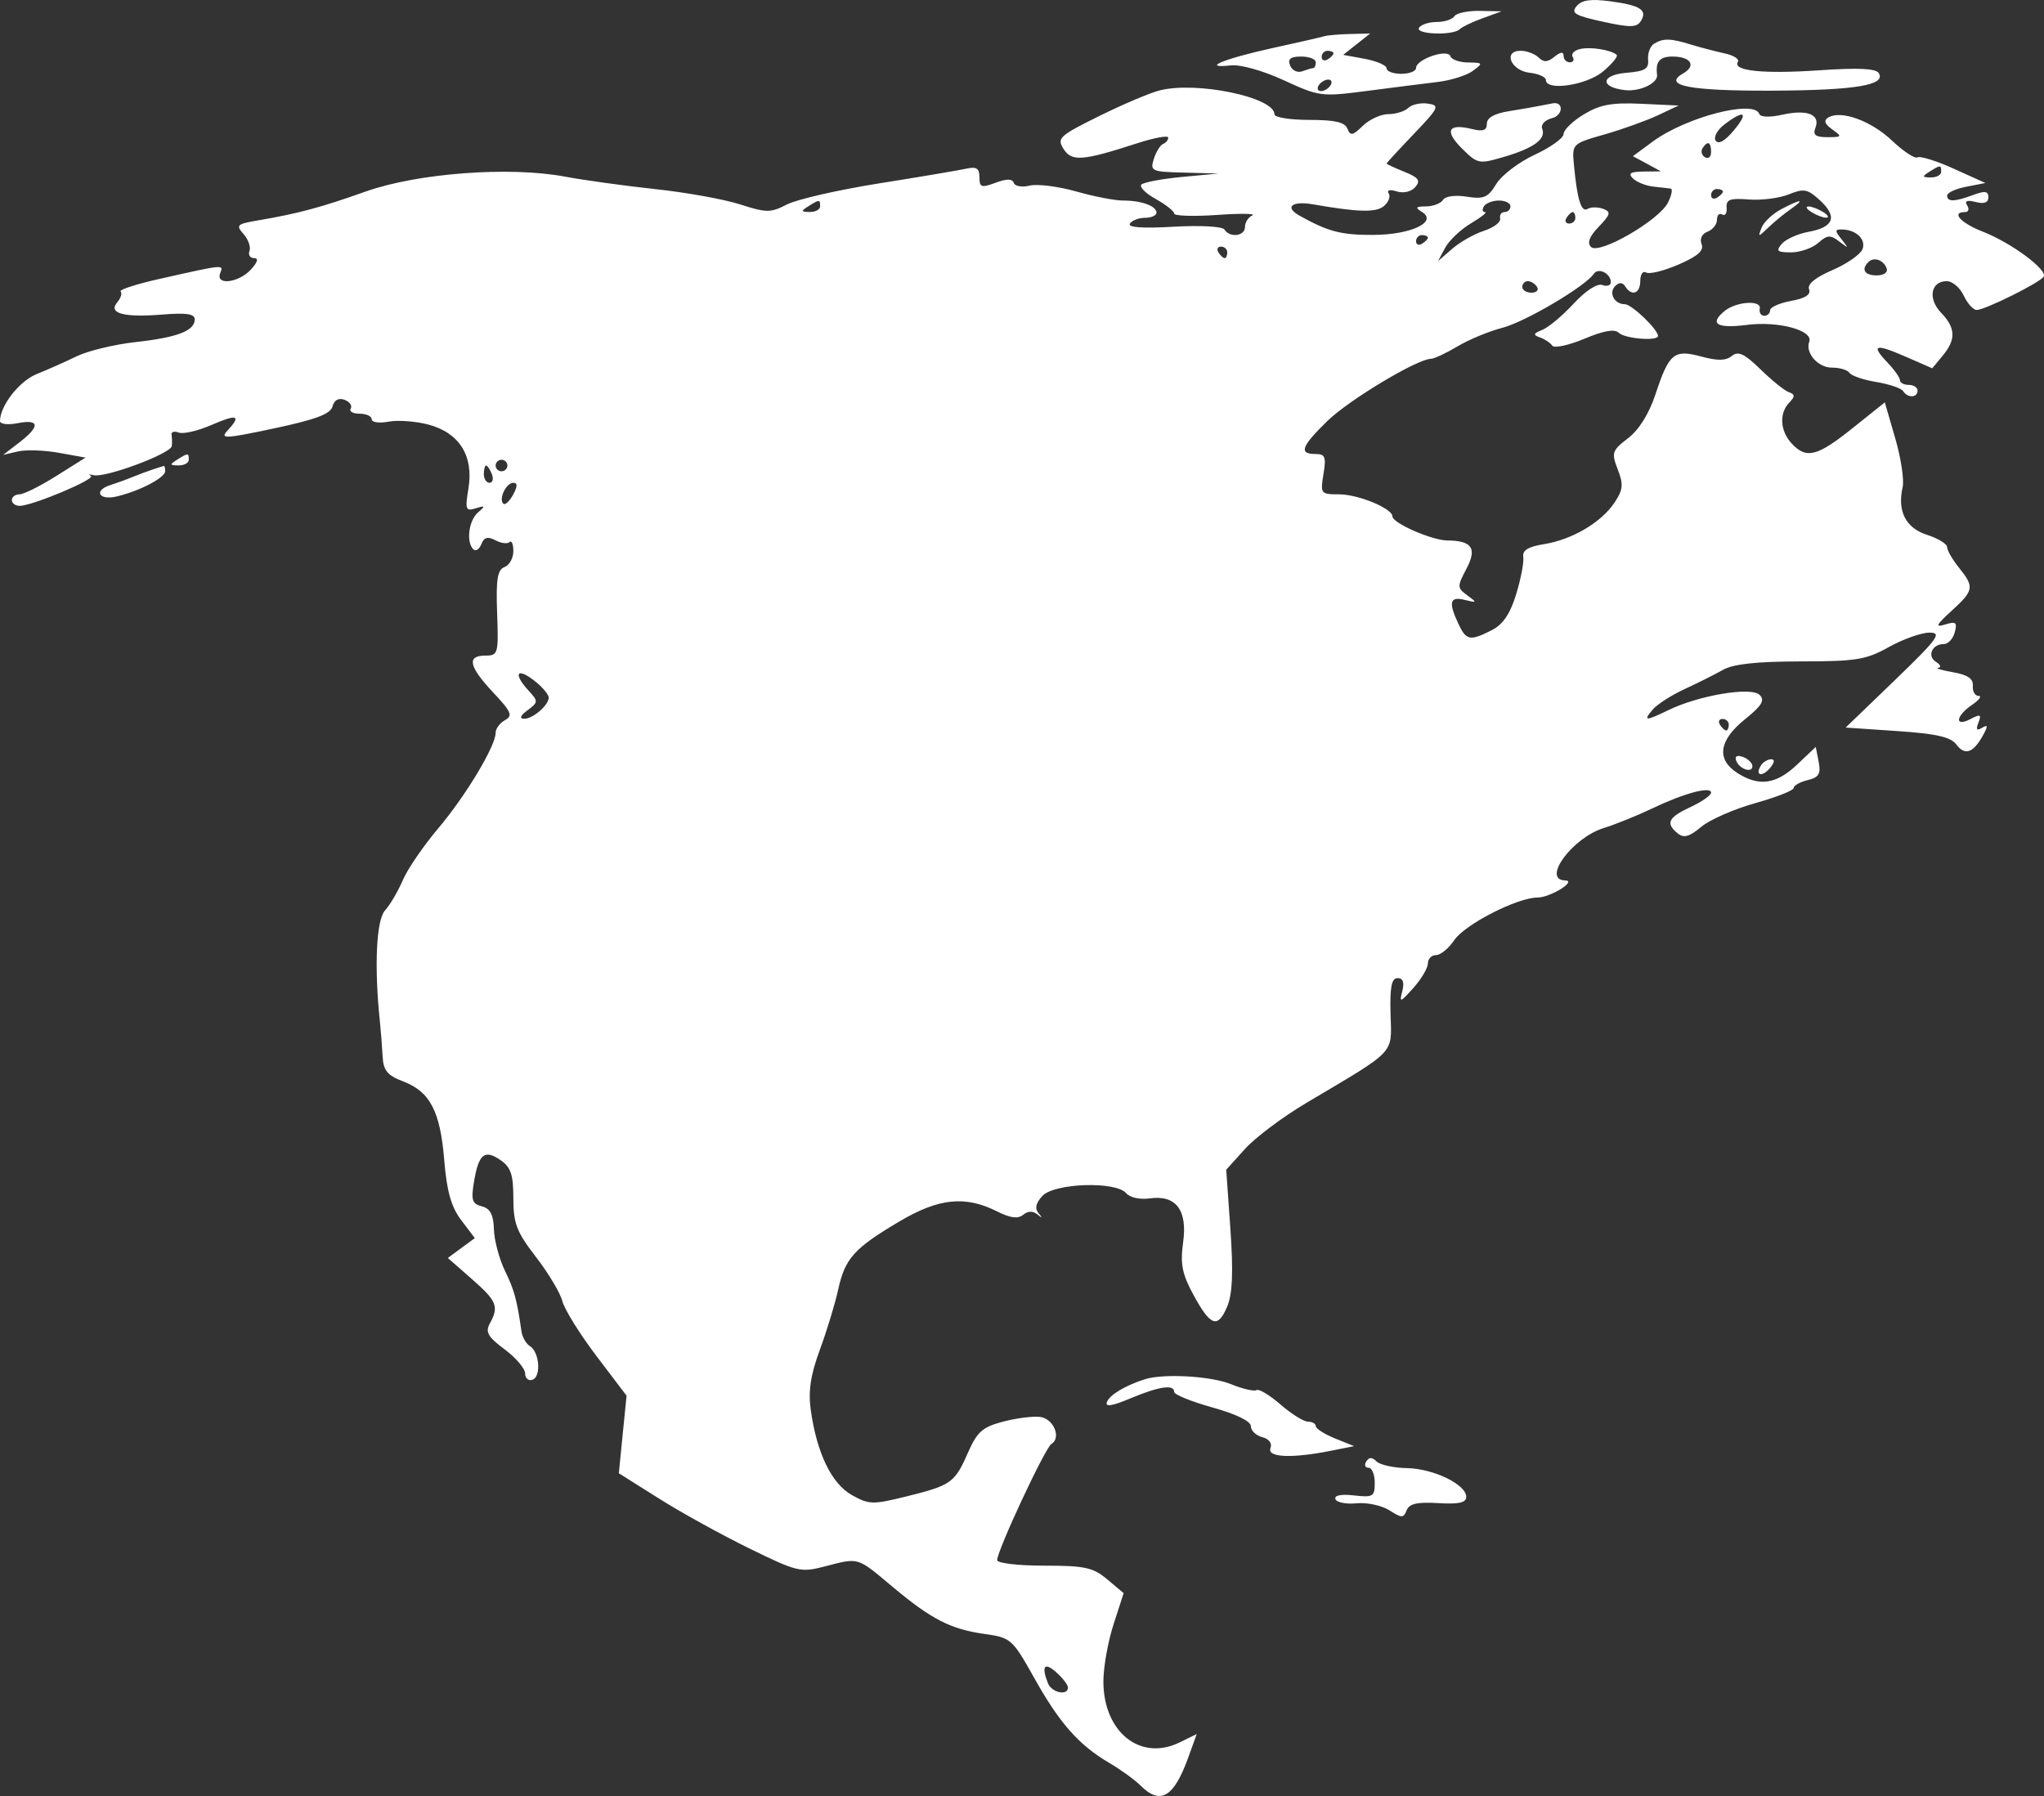 <svg width="33" height="29" viewBox="0 0 33 29" fill="none" xmlns="http://www.w3.org/2000/svg">
<rect x="0" y="0" width="33" height="29" fill="#333333" stroke="none"/>
<path fill-rule="evenodd" clip-rule="evenodd" d="M25.455 0.098C25.359 0.212 25.425 0.251 25.876 0.35C26.318 0.447 26.425 0.445 26.49 0.342C26.604 0.163 26.485 0.086 25.998 0.021C25.684 -0.021 25.539 -0.001 25.455 0.098ZM23.481 0.262C23.449 0.313 23.32 0.355 23.196 0.355C23.071 0.355 22.942 0.397 22.91 0.448C22.841 0.556 23.46 0.578 23.568 0.471C23.606 0.433 23.774 0.353 23.941 0.293L24.244 0.183L23.892 0.176C23.698 0.172 23.514 0.211 23.481 0.262ZM21.386 0.584C21.333 0.6 20.948 0.688 20.528 0.78C19.753 0.951 19.377 1.109 19.872 1.056C20.029 1.039 20.391 1.141 20.729 1.297C21.298 1.559 21.334 1.564 22.064 1.469C22.477 1.415 22.991 1.35 23.207 1.324C23.422 1.299 23.679 1.218 23.778 1.145C23.948 1.019 23.944 1.012 23.704 1.009C23.564 1.008 23.434 0.962 23.416 0.907C23.373 0.782 22.862 0.957 22.862 1.097C22.862 1.149 22.755 1.192 22.624 1.192C22.493 1.192 22.386 1.152 22.386 1.103C22.386 1.055 22.228 0.986 22.035 0.95L21.685 0.886L21.903 0.714L22.121 0.541L21.801 0.549C21.625 0.553 21.438 0.569 21.386 0.584ZM26.703 0.707C26.642 0.745 26.599 0.86 26.608 0.961C26.622 1.112 26.558 1.151 26.262 1.175C25.844 1.209 25.824 1.408 26.233 1.455C26.477 1.483 26.772 1.342 26.753 1.207C26.725 0.997 26.796 0.913 27 0.913C27.298 0.913 27.392 1.06 27.175 1.185C26.831 1.383 27.278 1.469 28.613 1.464C29.953 1.458 30.456 1.375 30.332 1.18C30.285 1.105 29.999 1.092 29.374 1.135C28.47 1.197 27.966 1.145 28.058 0.999C28.086 0.955 27.99 0.893 27.843 0.862C27.697 0.83 27.453 0.766 27.301 0.72C26.97 0.617 26.852 0.615 26.703 0.707ZM25.505 0.793C25.412 0.816 25.361 0.873 25.391 0.92C25.421 0.968 25.4 1.006 25.345 1.006C25.289 1.006 25.244 0.959 25.244 0.902C25.244 0.831 25.196 0.836 25.097 0.916C24.985 1.007 24.923 1.009 24.84 0.928C24.779 0.869 24.649 0.82 24.551 0.82C24.26 0.82 24.392 1.141 24.697 1.175C24.84 1.191 24.958 1.244 24.958 1.291C24.958 1.475 25.615 1.377 25.881 1.154C26.028 1.03 26.127 0.91 26.101 0.886C26.01 0.804 25.671 0.751 25.505 0.793ZM21.529 0.861C21.529 0.884 21.486 0.928 21.433 0.96C21.381 0.991 21.338 0.973 21.338 0.919C21.338 0.865 21.381 0.82 21.433 0.82C21.486 0.82 21.529 0.839 21.529 0.861ZM21.243 1.006C21.243 1.057 21.225 1.099 21.203 1.099C21.181 1.099 21.101 1.123 21.025 1.151C20.949 1.18 20.861 1.138 20.829 1.058C20.787 0.951 20.834 0.913 21.008 0.913C21.137 0.913 21.243 0.955 21.243 1.006ZM21.481 1.378C21.449 1.429 21.379 1.471 21.327 1.471C21.274 1.471 21.258 1.429 21.29 1.378C21.323 1.327 21.392 1.285 21.445 1.285C21.497 1.285 21.513 1.327 21.481 1.378ZM18.718 1.461C18.561 1.501 18.122 1.688 17.742 1.876C17.102 2.193 17.06 2.231 17.171 2.405C17.303 2.613 17.476 2.6 18.361 2.313C18.636 2.224 18.861 2.183 18.861 2.222C18.861 2.261 18.824 2.307 18.779 2.324C18.733 2.341 18.666 2.449 18.629 2.564C18.566 2.764 18.588 2.774 19.117 2.787L19.671 2.802L19.084 2.857C18.76 2.888 18.465 2.943 18.428 2.98C18.39 3.016 18.493 3.121 18.657 3.212C18.821 3.303 18.956 3.41 18.956 3.448C18.956 3.487 19.267 3.497 19.647 3.471C20.027 3.444 20.284 3.448 20.219 3.478C20.153 3.508 20.1 3.592 20.1 3.665C20.1 3.813 19.855 3.844 19.769 3.707C19.736 3.656 19.386 3.636 18.947 3.661C18.446 3.69 18.203 3.673 18.242 3.611C18.274 3.56 18.384 3.517 18.486 3.517C18.588 3.517 18.671 3.48 18.671 3.434C18.671 3.326 18.43 3.238 18.13 3.238C17.998 3.238 17.656 3.172 17.369 3.09C17.082 3.009 16.747 2.967 16.624 2.997C16.501 3.027 16.385 3.008 16.367 2.953C16.343 2.885 16.255 2.884 16.073 2.951C15.844 3.036 15.813 3.026 15.813 2.862C15.813 2.718 15.765 2.687 15.599 2.724C15.481 2.75 14.848 2.857 14.194 2.961C13.539 3.065 12.871 3.218 12.709 3.3C12.44 3.438 12.378 3.438 11.947 3.3C11.69 3.217 11.072 3.106 10.574 3.053C10.076 2.999 9.422 2.909 9.121 2.852C8.228 2.684 6.744 2.795 5.906 3.092C5.177 3.351 4.808 3.45 4.158 3.56C3.825 3.617 3.804 3.636 3.932 3.779C4.008 3.865 4.052 3.988 4.028 4.052C4.004 4.116 4.038 4.168 4.103 4.168C4.179 4.168 4.159 4.235 4.049 4.354C3.85 4.569 3.476 4.612 3.555 4.411C3.611 4.268 3.628 4.267 2.591 4.5C2.209 4.585 1.919 4.678 1.947 4.706C1.976 4.733 1.951 4.812 1.894 4.88C1.74 5.06 1.996 5.13 2.623 5.079C3.008 5.048 3.144 5.068 3.144 5.157C3.144 5.342 2.861 5.45 2.186 5.524C1.848 5.562 1.422 5.664 1.238 5.753C1.055 5.842 0.764 5.971 0.591 6.041C0.311 6.154 0 6.553 0 6.799C0 6.849 0.125 6.864 0.286 6.833C0.642 6.764 0.651 6.884 0.311 7.145L0.051 7.345L0.287 7.29C0.417 7.259 0.717 7.269 0.953 7.312L1.381 7.389L0.91 7.685C0.651 7.848 0.383 7.982 0.315 7.982C0.246 7.982 0.191 8.024 0.191 8.075C0.191 8.126 0.248 8.168 0.317 8.168C0.523 8.168 1.56 7.731 1.467 7.684C1.42 7.66 1.44 7.655 1.511 7.673C1.7 7.72 2.761 7.324 2.774 7.202C2.78 7.145 2.778 7.062 2.77 7.017C2.762 6.972 2.814 6.958 2.887 6.985C2.959 7.012 3.197 6.957 3.415 6.862C3.832 6.68 3.902 6.706 3.67 6.956C3.546 7.089 3.637 7.085 4.427 6.917C5.099 6.774 5.336 6.685 5.368 6.563C5.396 6.459 5.467 6.42 5.563 6.456C5.646 6.488 5.691 6.551 5.662 6.596C5.633 6.642 5.697 6.68 5.805 6.68C5.913 6.68 6.001 6.72 6.001 6.77C6.001 6.82 6.122 6.837 6.27 6.809C6.417 6.78 6.707 6.801 6.914 6.855C7.415 6.987 7.649 7.359 7.563 7.885C7.507 8.227 7.518 8.259 7.68 8.208C7.836 8.16 7.84 8.168 7.716 8.276C7.567 8.406 7.523 8.753 7.642 8.87C7.68 8.908 7.738 8.87 7.771 8.787C7.815 8.675 7.874 8.659 7.999 8.724C8.091 8.773 8.194 8.786 8.227 8.753C8.26 8.721 8.288 8.787 8.288 8.899C8.288 9.012 8.223 9.128 8.144 9.157C8.031 9.2 8.006 9.356 8.026 9.898C8.05 10.557 8.042 10.586 7.836 10.586C7.531 10.586 7.569 10.762 7.963 11.182C8.255 11.492 8.283 11.557 8.154 11.628C8.07 11.674 8.002 11.766 8.002 11.832C8.002 12.047 7.519 12.85 7.075 13.376C6.837 13.657 6.579 14.034 6.503 14.213C6.426 14.392 6.297 14.612 6.216 14.701C6.075 14.855 6.04 15.609 6.133 16.492C6.149 16.645 6.169 16.899 6.177 17.056C6.189 17.287 6.252 17.364 6.512 17.463C6.945 17.629 7.109 17.946 7.173 18.743C7.214 19.238 7.285 19.489 7.447 19.703L7.666 19.992L7.448 20.152L7.23 20.313L7.616 20.651C8.023 21.008 8.059 21.096 7.908 21.371C7.832 21.51 7.877 21.587 8.147 21.788C8.329 21.924 8.478 22.099 8.478 22.178C8.478 22.256 8.532 22.302 8.597 22.279C8.741 22.229 8.709 21.828 8.554 21.735C8.493 21.698 8.433 21.592 8.419 21.498C8.345 20.982 8.304 20.832 8.151 20.517C8.059 20.327 7.979 20.026 7.974 19.849C7.967 19.613 7.915 19.514 7.779 19.479C7.623 19.44 7.603 19.377 7.652 19.086C7.727 18.634 7.821 18.555 8.077 18.73C8.247 18.846 8.288 18.964 8.288 19.349C8.288 19.754 8.34 19.892 8.653 20.297C8.854 20.557 9.046 20.878 9.079 21.01C9.113 21.142 9.36 21.54 9.628 21.894L10.116 22.537L10.053 23.163L9.991 23.789L10.64 24.198C10.996 24.423 11.653 24.785 12.098 25.003C12.87 25.381 12.927 25.395 13.314 25.294C13.871 25.149 13.832 25.137 14.4 25.614C15.037 26.148 15.347 26.307 15.897 26.384C16.321 26.444 16.344 26.464 16.698 27.095C17.105 27.824 17.418 28.178 17.909 28.466C18.092 28.573 18.319 28.738 18.413 28.831C18.734 29.152 18.951 29.024 19.185 28.377L19.321 28L19.043 28.136C18.409 28.445 17.814 27.967 17.814 27.149C17.814 26.923 17.887 26.511 17.977 26.232L18.141 25.725L17.877 25.503C17.646 25.309 17.516 25.281 16.855 25.281C16.438 25.281 16.099 25.241 16.099 25.192C16.099 25.037 16.873 23.378 16.974 23.317C17.138 23.218 17.013 22.911 16.796 22.88C16.683 22.864 16.413 22.898 16.196 22.955C15.86 23.044 15.776 23.118 15.625 23.462C15.413 23.945 15.356 23.985 14.622 24.166C14.091 24.297 14.03 24.296 13.753 24.141C13.426 23.958 13.187 23.463 13.09 22.77C13.047 22.463 13.086 22.202 13.237 21.793C13.35 21.486 13.483 21.05 13.532 20.824C13.643 20.319 13.788 20.157 14.519 19.724C15.156 19.346 15.585 19.302 16.1 19.562C16.311 19.668 16.433 19.684 16.518 19.616C16.596 19.552 16.676 19.55 16.749 19.61C16.829 19.675 16.834 19.669 16.767 19.59C16.703 19.515 16.723 19.426 16.829 19.311C17.022 19.103 18.014 19.07 18.181 19.266C18.241 19.337 18.403 19.373 18.558 19.351C18.985 19.29 19.175 19.538 19.101 20.063C19.053 20.408 19.085 20.571 19.265 20.903C19.544 21.417 19.66 21.458 19.812 21.099C19.898 20.896 19.913 20.548 19.865 19.853L19.797 18.888L20.097 18.555C20.262 18.371 20.706 18.038 21.082 17.814C22.56 16.937 22.468 17.034 22.45 16.375C22.438 15.938 22.466 15.794 22.564 15.794C22.651 15.794 22.676 15.863 22.64 16.003C22.59 16.196 22.605 16.192 22.819 15.952C22.948 15.808 23.053 15.63 23.053 15.556C23.053 15.483 23.112 15.422 23.185 15.422C23.257 15.422 23.389 15.314 23.478 15.182C23.649 14.927 24.492 14.495 24.821 14.493C25.031 14.492 25.468 14.221 25.267 14.216C24.887 14.207 25.386 13.528 25.888 13.372C26.084 13.311 26.437 13.168 26.673 13.055C27.183 12.81 27.625 12.691 27.625 12.799C27.625 12.842 27.475 12.947 27.292 13.032C26.932 13.199 26.886 13.295 27.087 13.457C27.185 13.537 27.274 13.512 27.465 13.352C27.602 13.237 27.994 13.065 28.336 12.969C28.679 12.873 28.959 12.763 28.959 12.723C28.959 12.684 29.06 12.627 29.184 12.597C29.366 12.552 29.4 12.496 29.362 12.301L29.315 12.061L29.013 12.347C28.676 12.666 28.399 12.705 28.05 12.482C27.707 12.262 27.75 11.955 28.169 11.617C28.447 11.393 28.498 11.308 28.407 11.219C28.27 11.086 27.426 11.228 26.937 11.466C26.565 11.647 26.523 11.646 26.683 11.457C26.755 11.373 26.985 11.225 27.195 11.128C27.405 11.031 27.685 10.891 27.816 10.817C27.983 10.722 28.357 10.681 29.068 10.68C29.973 10.679 30.127 10.654 30.497 10.447C30.725 10.32 31.019 10.216 31.15 10.215C31.358 10.215 31.29 10.309 30.593 10.982L29.798 11.748L30.632 11.805C31.268 11.848 31.495 11.9 31.587 12.024C31.723 12.205 31.86 12.157 32.016 11.872C32.099 11.721 32.095 11.695 32 11.752C31.914 11.804 31.897 11.78 31.941 11.669C31.993 11.537 31.973 11.527 31.814 11.61C31.552 11.747 31.571 11.564 31.838 11.382C31.954 11.302 32.002 11.237 31.944 11.237C31.885 11.237 31.844 11.164 31.851 11.075C31.86 10.959 31.769 10.896 31.531 10.855C31.347 10.823 31.24 10.79 31.293 10.783C31.345 10.775 31.329 10.732 31.257 10.688C31.107 10.595 31.192 10.4 31.382 10.4C31.452 10.4 31.532 10.315 31.559 10.21C31.602 10.05 31.578 10.03 31.404 10.084C31.237 10.135 31.257 10.093 31.507 9.864C31.87 9.533 31.879 9.479 31.626 9.165C31.521 9.035 31.436 8.886 31.436 8.835C31.436 8.783 31.29 8.693 31.111 8.636C30.767 8.525 30.629 8.254 30.718 7.865C30.744 7.75 30.691 7.395 30.598 7.077L30.43 6.497L29.909 6.914C29.337 7.372 29.162 7.416 28.926 7.161C28.739 6.959 28.722 6.672 28.887 6.501C28.983 6.402 28.981 6.368 28.88 6.332C28.811 6.308 28.605 6.142 28.423 5.964C28.162 5.71 28.064 5.664 27.96 5.748C27.864 5.826 27.73 5.828 27.467 5.757C27.024 5.638 26.947 5.702 26.724 6.376C26.623 6.681 26.459 6.943 26.285 7.076C26.026 7.274 26.014 7.309 26.118 7.579C26.213 7.823 26.204 7.909 26.066 8.116C25.85 8.438 25.382 8.713 24.93 8.786C24.67 8.828 24.576 8.886 24.593 8.994C24.606 9.077 24.554 9.347 24.478 9.596C24.38 9.915 24.264 10.085 24.082 10.177C23.73 10.355 23.672 10.343 23.544 10.07C23.381 9.721 23.407 9.627 23.648 9.687C23.848 9.736 23.851 9.731 23.689 9.613C23.525 9.493 23.524 9.47 23.674 9.187C23.851 8.853 23.767 8.73 23.366 8.727C23.118 8.725 22.481 8.446 22.481 8.339C22.481 8.21 21.929 7.982 21.616 7.982C21.323 7.982 21.315 7.971 21.367 7.656C21.413 7.378 21.395 7.331 21.237 7.331C20.965 7.331 21.009 7.209 21.429 6.799C21.776 6.46 22.877 5.798 23.101 5.794C23.154 5.793 23.347 5.703 23.53 5.594C23.713 5.484 24.041 5.348 24.259 5.292C24.627 5.196 25.596 4.624 25.733 4.42C25.805 4.315 26.006 4.415 26.006 4.556C26.006 4.609 25.944 4.63 25.869 4.602C25.788 4.572 25.601 4.693 25.407 4.902C25.228 5.096 25.001 5.286 24.901 5.326C24.754 5.385 24.747 5.409 24.863 5.449C24.941 5.476 25.03 5.536 25.061 5.581C25.091 5.626 25.323 5.577 25.577 5.471C25.894 5.338 26.068 5.308 26.136 5.374C26.234 5.47 26.768 5.512 26.768 5.425C26.768 5.319 26.343 4.912 26.232 4.912C26.062 4.912 25.966 4.728 26.079 4.617C26.143 4.555 26.196 4.558 26.239 4.625C26.344 4.792 26.482 4.74 26.482 4.535C26.482 4.43 26.524 4.369 26.576 4.4C26.628 4.432 26.863 4.374 27.099 4.272C27.41 4.137 27.513 4.047 27.472 3.942C27.438 3.857 27.477 3.775 27.568 3.741C27.652 3.709 27.72 3.623 27.72 3.548C27.72 3.474 27.758 3.436 27.805 3.464C27.851 3.492 27.884 3.443 27.876 3.354C27.866 3.221 27.93 3.197 28.234 3.221C28.438 3.237 28.729 3.2 28.881 3.138C29.124 3.04 29.183 3.051 29.384 3.236C29.67 3.498 29.608 3.669 29.2 3.743C29.026 3.775 28.83 3.863 28.766 3.938C28.668 4.054 28.692 4.075 28.916 4.075C29.062 4.075 29.259 4.007 29.354 3.923C29.503 3.792 29.55 3.789 29.695 3.9C29.848 4.017 29.852 4.014 29.733 3.866C29.622 3.728 29.622 3.704 29.733 3.705C29.965 3.707 30.132 3.865 30.069 4.024C30.036 4.109 29.817 4.261 29.583 4.362C29.308 4.48 29.175 4.59 29.207 4.671C29.24 4.756 29.147 4.817 28.917 4.859C28.73 4.893 28.578 4.961 28.578 5.01C28.578 5.059 28.535 5.099 28.483 5.099C28.43 5.099 28.398 5.046 28.411 4.982C28.44 4.842 28.033 4.868 27.847 5.019C27.589 5.228 27.716 5.309 28.205 5.246C28.708 5.181 29.278 5.334 29.21 5.517C29.142 5.698 29.349 5.936 29.576 5.936C29.702 5.936 29.829 5.974 29.859 6.02C29.888 6.067 30.083 6.134 30.292 6.168C30.501 6.203 30.697 6.269 30.726 6.316C30.798 6.43 30.959 6.424 30.959 6.308C30.959 6.256 30.895 6.215 30.816 6.215C30.738 6.215 30.674 6.181 30.674 6.139C30.674 6.098 30.583 5.969 30.473 5.854C30.198 5.566 30.271 5.543 30.77 5.761L31.196 5.947L31.363 5.745C31.582 5.482 31.575 5.296 31.338 5.049C31.12 4.823 31.172 4.54 31.43 4.54C31.521 4.54 31.644 4.645 31.704 4.773C31.764 4.901 31.858 5.005 31.913 5.005C32.047 5.005 32.933 4.565 32.994 4.468C33.064 4.359 32.473 3.921 32.015 3.742C31.654 3.601 31.494 3.424 31.727 3.424C31.782 3.424 31.797 3.376 31.76 3.317C31.713 3.243 31.756 3.226 31.897 3.262C32.034 3.297 32.102 3.271 32.102 3.185C32.102 3.086 32.047 3.077 31.858 3.148C31.556 3.26 31.436 3.263 31.436 3.157C31.436 3.112 31.575 3.048 31.745 3.015L32.054 2.955L31.545 2.725C31.265 2.598 31.001 2.516 30.959 2.541C30.916 2.567 30.731 2.446 30.547 2.271C30.208 1.95 29.723 1.774 29.518 1.897C29.439 1.945 29.457 2.001 29.582 2.09C29.745 2.207 29.74 2.215 29.504 2.215C29.311 2.215 29.265 2.18 29.309 2.066C29.394 1.85 29.181 1.763 28.782 1.851C28.572 1.898 28.422 1.893 28.403 1.839C28.319 1.605 27.222 1.89 26.684 2.285L26.363 2.522L26.589 2.644L26.816 2.767L26.534 2.77C26.321 2.773 26.28 2.799 26.364 2.882C26.425 2.941 26.573 3 26.693 3.013C26.813 3.026 26.939 3.04 26.973 3.045C27.008 3.049 26.989 3.149 26.932 3.266C26.794 3.553 25.82 4.117 25.687 3.988C25.62 3.922 25.659 3.819 25.812 3.661C26.003 3.461 26.013 3.421 25.882 3.372C25.798 3.341 25.685 3.341 25.632 3.373C25.529 3.435 25.464 3.226 25.411 2.664C25.379 2.322 25.38 2.321 25.907 2.17C26.197 2.087 26.584 1.947 26.768 1.861L27.101 1.704L26.501 1.676C26.021 1.654 25.835 1.688 25.572 1.846C25.391 1.955 25.244 2.098 25.244 2.164C25.244 2.229 25.034 2.38 24.777 2.499C24.521 2.618 24.242 2.83 24.157 2.971C24.024 3.19 23.957 3.219 23.682 3.176C23.496 3.146 23.335 3.168 23.297 3.228C23.261 3.285 23.138 3.332 23.023 3.333C22.855 3.334 22.842 3.351 22.957 3.422C23.217 3.583 22.781 3.79 22.178 3.793C21.654 3.796 21.441 3.741 20.975 3.479C20.734 3.343 20.86 3.241 21.195 3.299C21.922 3.426 22.211 3.434 22.339 3.331C22.416 3.268 22.453 3.176 22.421 3.125C22.385 3.069 22.437 3.056 22.551 3.091C22.662 3.125 22.785 3.096 22.85 3.02C22.939 2.916 22.904 2.867 22.673 2.774C22.515 2.71 22.386 2.65 22.386 2.641C22.386 2.631 22.584 2.416 22.825 2.164C23.233 1.737 23.249 1.701 23.052 1.673C22.936 1.656 22.794 1.687 22.737 1.742C22.68 1.798 22.535 1.843 22.415 1.843C22.294 1.843 22.109 1.928 22.003 2.031C21.839 2.191 21.802 2.198 21.754 2.078C21.713 1.973 21.552 1.936 21.137 1.936C20.829 1.936 20.576 1.896 20.576 1.846C20.576 1.569 19.314 1.307 18.718 1.461ZM24.863 1.708C24.784 1.725 24.559 1.763 24.363 1.795C24.127 1.832 24.005 1.901 24.005 1.997C24.005 2.106 23.945 2.128 23.763 2.083C23.379 1.989 23.316 2.111 23.6 2.395C23.854 2.647 23.876 2.652 24.272 2.536C24.759 2.394 24.964 2.246 24.899 2.081C24.872 2.013 24.94 1.938 25.057 1.908C25.236 1.863 25.249 1.639 25.071 1.668C25.035 1.674 24.941 1.692 24.863 1.708ZM27.99 2.108C27.848 2.278 27.743 2.336 27.699 2.271C27.661 2.215 27.725 2.097 27.842 2.008C28.165 1.763 28.237 1.812 27.99 2.108ZM27.625 2.453C27.625 2.533 27.582 2.572 27.528 2.54C27.475 2.508 27.456 2.443 27.486 2.395C27.568 2.266 27.625 2.29 27.625 2.453ZM31.34 2.773C31.34 2.825 31.265 2.866 31.174 2.865C31.031 2.864 31.028 2.85 31.15 2.773C31.329 2.66 31.34 2.66 31.34 2.773ZM27.816 3.093C27.816 3.116 27.773 3.16 27.72 3.192C27.668 3.224 27.625 3.205 27.625 3.151C27.625 3.097 27.668 3.052 27.72 3.052C27.773 3.052 27.816 3.071 27.816 3.093ZM13.241 3.331C13.241 3.383 13.166 3.424 13.074 3.423C12.932 3.422 12.928 3.408 13.05 3.331C13.23 3.218 13.241 3.218 13.241 3.331ZM24.386 3.331C24.386 3.383 24.343 3.424 24.291 3.424C24.239 3.424 24.207 3.471 24.22 3.529C24.233 3.587 24.115 3.676 23.958 3.727C23.8 3.778 23.57 3.909 23.445 4.018L23.217 4.215L23.332 4.001C23.395 3.883 23.582 3.705 23.749 3.606C23.916 3.506 24.018 3.425 23.976 3.425C23.933 3.425 23.925 3.383 23.958 3.331C23.99 3.28 24.1 3.238 24.201 3.238C24.303 3.238 24.386 3.28 24.386 3.331ZM28.756 3.379C28.618 3.452 28.476 3.586 28.441 3.676C28.379 3.832 28.385 3.832 28.548 3.675C28.643 3.584 28.806 3.449 28.911 3.377C29.155 3.207 29.078 3.208 28.756 3.379ZM29.245 3.424C29.323 3.474 29.43 3.515 29.483 3.515C29.535 3.515 29.514 3.474 29.435 3.424C29.357 3.375 29.249 3.334 29.197 3.334C29.145 3.334 29.166 3.375 29.245 3.424ZM25.434 3.517C25.434 3.569 25.389 3.61 25.333 3.61C25.278 3.61 25.259 3.569 25.291 3.517C25.324 3.466 25.369 3.424 25.392 3.424C25.415 3.424 25.434 3.466 25.434 3.517ZM23.053 3.837C23.053 3.86 23.01 3.904 22.957 3.936C22.905 3.968 22.862 3.949 22.862 3.895C22.862 3.841 22.905 3.796 22.957 3.796C23.01 3.796 23.053 3.815 23.053 3.837ZM19.814 4.075C19.814 4.127 19.795 4.168 19.772 4.168C19.749 4.168 19.703 4.127 19.671 4.075C19.639 4.024 19.658 3.982 19.713 3.982C19.768 3.982 19.814 4.024 19.814 4.075ZM30.461 4.337C30.482 4.399 30.411 4.447 30.3 4.447C30.102 4.447 30.043 4.35 30.167 4.229C30.256 4.142 30.415 4.201 30.461 4.337ZM24.815 4.633C24.847 4.685 24.807 4.726 24.725 4.726C24.644 4.726 24.577 4.685 24.577 4.633C24.577 4.582 24.617 4.54 24.666 4.54C24.716 4.54 24.783 4.582 24.815 4.633ZM2.858 7.424C2.736 7.501 2.739 7.514 2.882 7.515C2.973 7.516 3.048 7.475 3.048 7.424C3.048 7.31 3.038 7.31 2.858 7.424ZM8.192 7.517C8.192 7.568 8.149 7.61 8.097 7.61C8.045 7.61 8.002 7.568 8.002 7.517C8.002 7.466 8.045 7.424 8.097 7.424C8.149 7.424 8.192 7.466 8.192 7.517ZM2.477 7.577C2.398 7.603 2.248 7.658 2.143 7.701C2.039 7.744 1.878 7.802 1.786 7.831C1.507 7.918 1.592 8.085 1.881 8.017C2.253 7.93 2.667 7.714 2.667 7.607C2.667 7.557 2.657 7.52 2.643 7.524C2.63 7.528 2.555 7.552 2.477 7.577ZM7.941 7.656C7.971 7.733 7.954 7.796 7.904 7.796C7.853 7.796 7.811 7.733 7.811 7.656C7.811 7.579 7.828 7.517 7.849 7.517C7.869 7.517 7.911 7.579 7.941 7.656ZM8.283 7.99C8.225 8.096 8.154 8.161 8.125 8.133C8.047 8.057 8.172 7.796 8.288 7.796C8.358 7.796 8.357 7.855 8.283 7.99ZM8.668 11.025C8.773 11.113 8.859 11.221 8.859 11.264C8.859 11.387 8.601 11.609 8.461 11.606C8.381 11.604 8.402 11.553 8.518 11.468C8.689 11.341 8.691 11.322 8.542 11.161C8.262 10.859 8.352 10.761 8.668 11.025ZM27.911 11.702C27.911 11.753 27.892 11.795 27.869 11.795C27.846 11.795 27.8 11.753 27.768 11.702C27.736 11.651 27.755 11.609 27.81 11.609C27.866 11.609 27.911 11.651 27.911 11.702ZM28.028 12.277C28.075 12.416 28.292 12.493 28.292 12.371C28.292 12.321 28.224 12.255 28.141 12.223C28.048 12.189 28.005 12.209 28.028 12.277ZM28.431 12.359C28.328 12.521 28.445 12.556 28.576 12.402C28.651 12.313 28.658 12.26 28.595 12.26C28.539 12.26 28.465 12.305 28.431 12.359ZM18.48 22.272C18.166 22.373 17.916 22.523 17.871 22.638C17.838 22.723 17.953 22.705 18.255 22.578C18.717 22.385 18.957 22.35 18.957 22.476C18.957 22.519 19.235 22.632 19.576 22.727C19.957 22.833 20.195 22.949 20.195 23.029C20.195 23.101 20.278 23.18 20.379 23.206C20.488 23.234 20.542 23.306 20.512 23.383C20.452 23.534 20.854 23.552 21.481 23.427L21.862 23.351L21.552 23.226C21.382 23.157 21.243 23.068 21.243 23.028C21.243 22.988 21.186 22.956 21.117 22.956C21.048 22.956 20.849 22.831 20.675 22.68C20.5 22.528 20.326 22.423 20.287 22.446C20.247 22.47 20.062 22.427 19.875 22.351C19.549 22.218 18.783 22.175 18.48 22.272ZM22.058 23.599C22.022 23.654 22.039 23.7 22.095 23.7C22.15 23.7 22.195 23.809 22.195 23.942C22.195 24.165 22.168 24.182 21.86 24.147C21.652 24.123 21.539 24.146 21.56 24.206C21.579 24.26 21.733 24.291 21.901 24.274C22.07 24.258 22.308 24.309 22.431 24.387C22.632 24.515 22.66 24.515 22.71 24.387C22.752 24.28 22.881 24.251 23.219 24.271C23.555 24.291 23.672 24.265 23.672 24.169C23.672 23.97 23.143 23.714 22.715 23.706C22.502 23.703 22.282 23.654 22.225 23.599C22.151 23.526 22.104 23.526 22.058 23.599ZM17.242 27.248C17.242 27.388 16.978 27.332 16.919 27.18C16.81 26.902 16.861 26.833 17.051 27.001C17.156 27.094 17.242 27.205 17.242 27.248Z" fill="white"/>
</svg>
